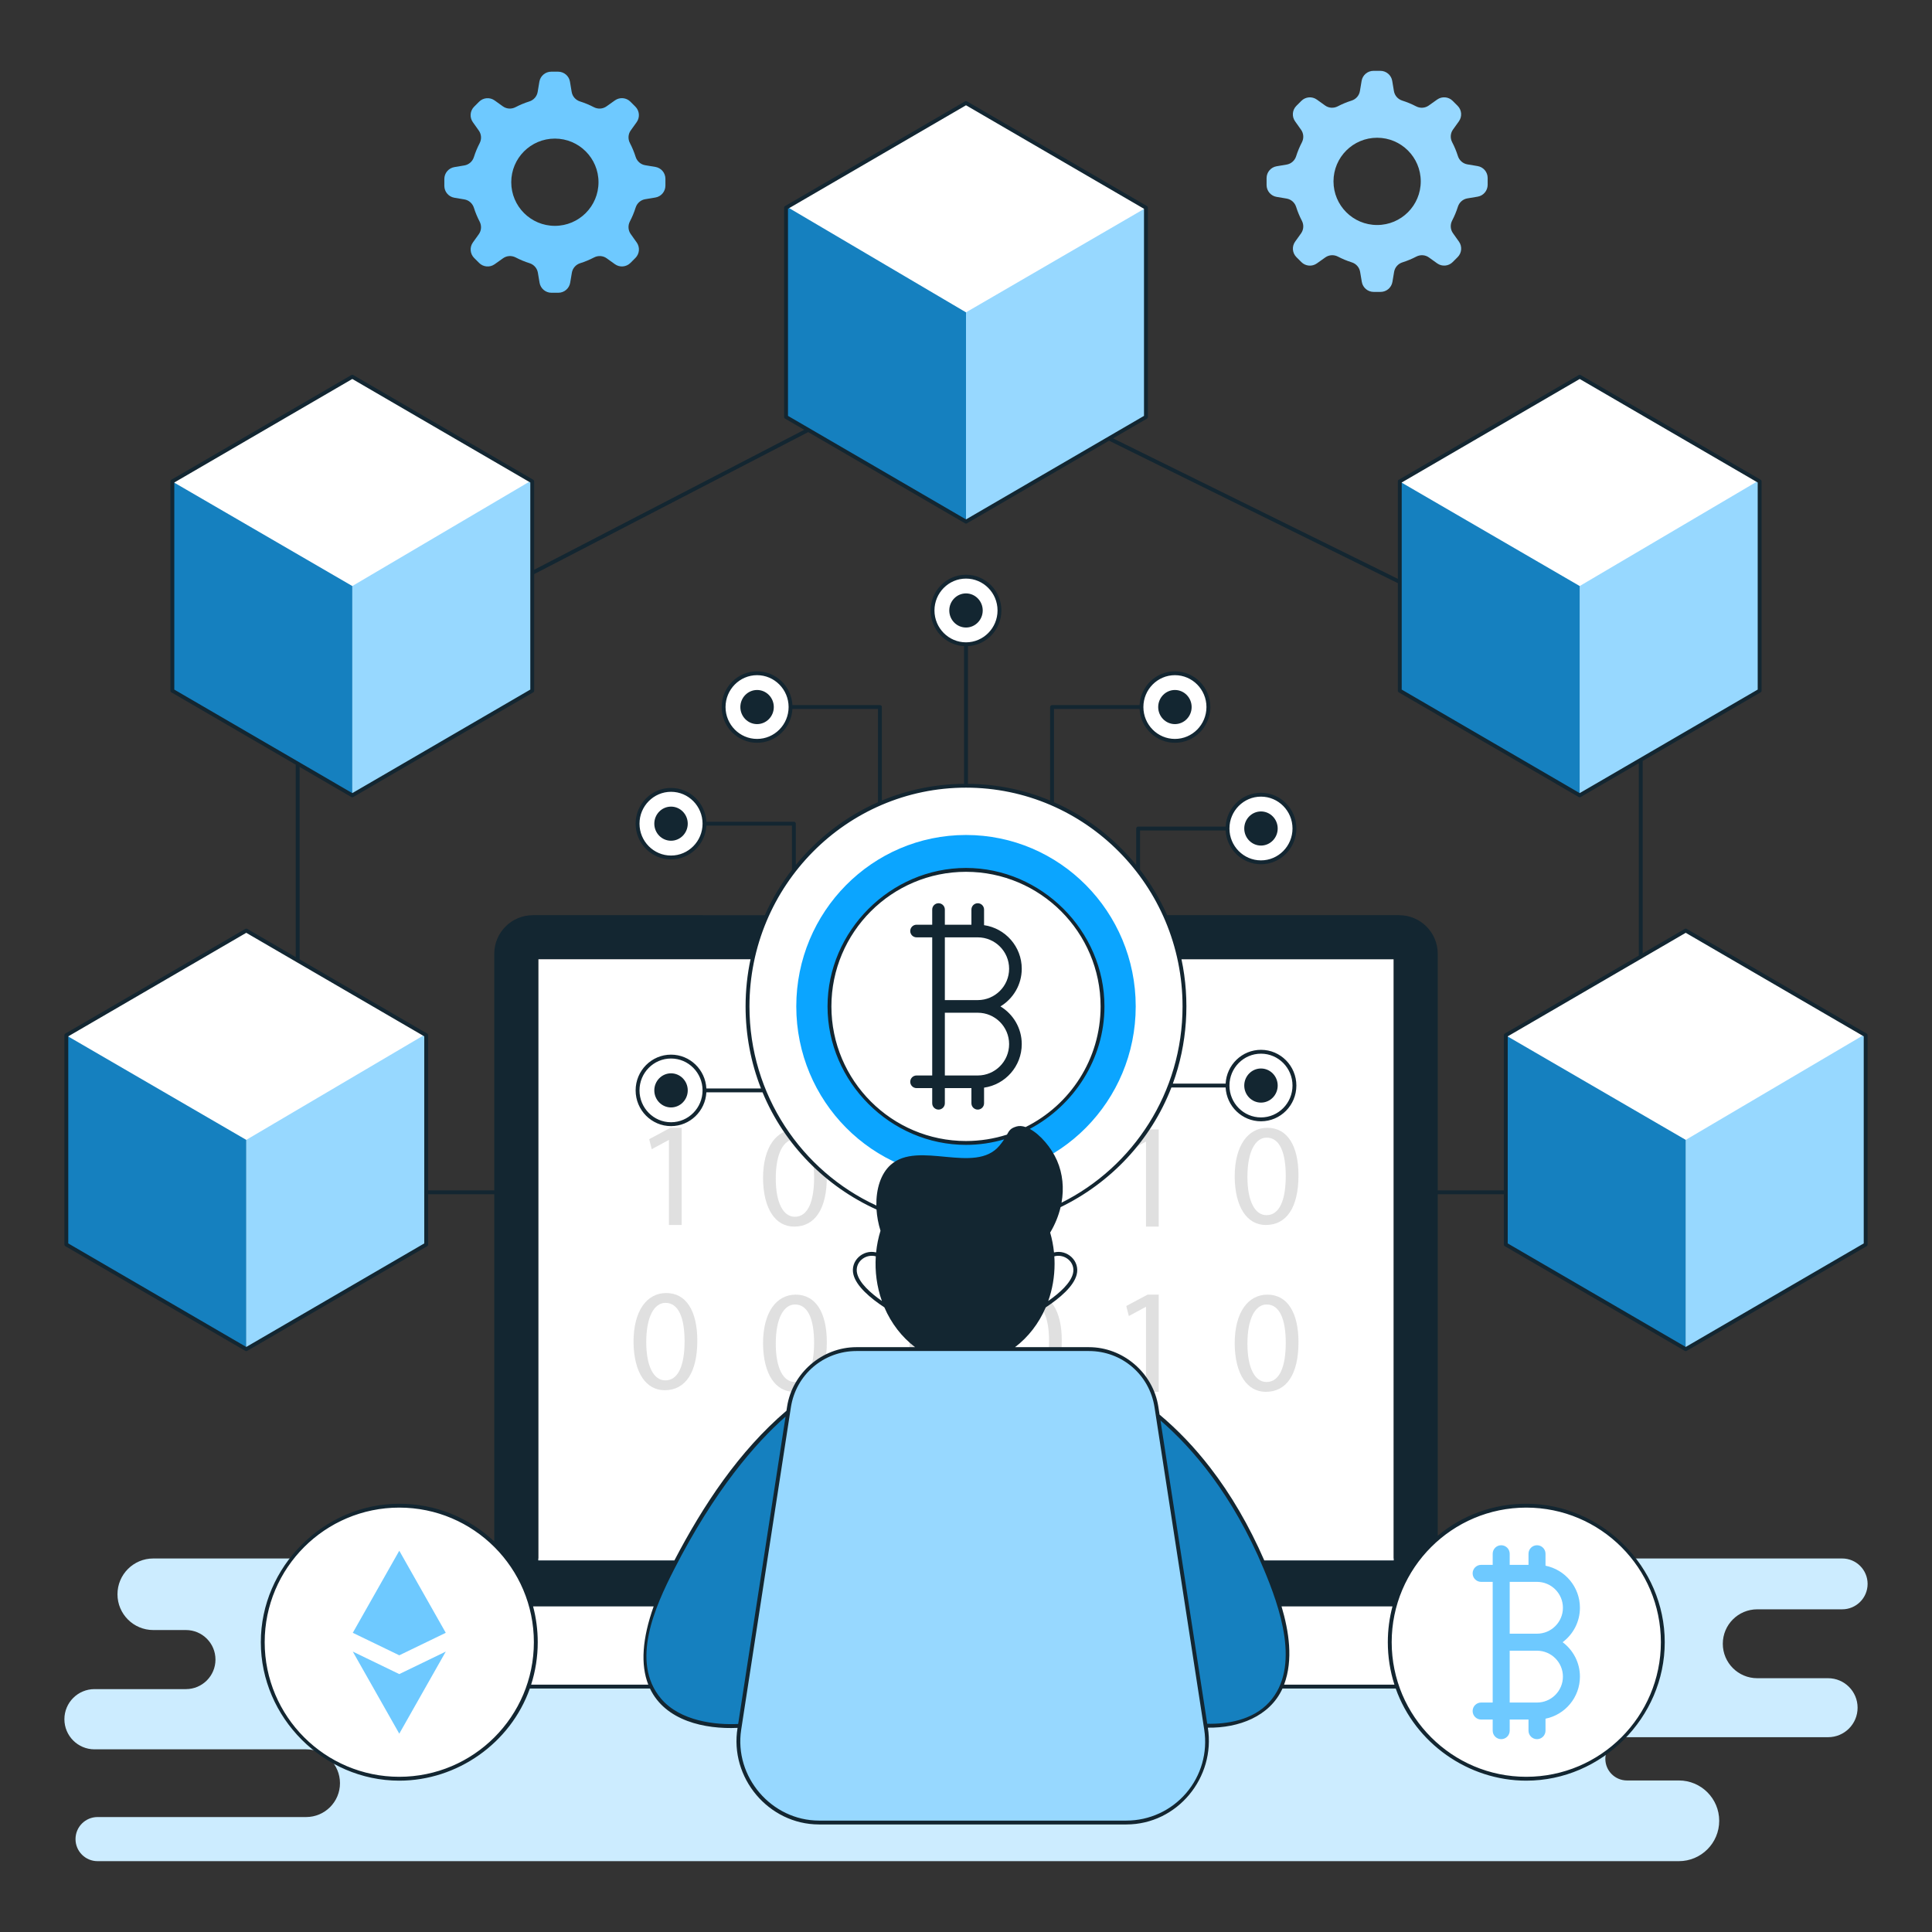 <svg xmlns="http://www.w3.org/2000/svg" xml:space="preserve" id="BlockchainTechnology" x="0" y="0" viewBox="0 0 3000 3000"><rect x="0" y="0" width="3000" height="3000" fill="#333333" stroke="none"/>  <g fill="#000000" class="color000000 svgShape">    <g fill="#000000" class="color000000 svgShape">      <path d="M334.584,2576.98L334.584,2576.98c0-25.332-20.536-45.868-45.868-45.868h-50.742   c-30.683,0-55.556-24.873-55.556-55.556l0,0c0-30.683,24.873-55.556,55.556-55.556h2622.56c21.797,0,39.467,17.67,39.467,39.467   l0,0c0,21.797-17.67,39.467-39.467,39.467h-131.889c-29.542,0-53.49,23.948-53.49,53.49v0c0,29.542,23.948,53.49,53.49,53.49   h110.019c25.294,0,45.799,20.505,45.799,45.799l0,0c0,25.294-20.505,45.799-45.799,45.799h-312.314   c-18.552,0-33.592,15.039-33.592,33.591l0,0c0,18.552,15.04,33.592,33.592,33.592h80.571c34.602,0,62.652,28.051,62.652,62.653   l0,0c0,34.602-28.05,62.653-62.652,62.653H151.509c-18.917,0-34.253-15.335-34.253-34.253l0,0   c0-18.917,15.335-34.252,34.253-34.252h323.837c29.034,0,52.571-23.537,52.571-52.571l0,0c0-29.034-23.537-52.571-52.571-52.571   H146.752c-25.82,0-46.752-20.932-46.752-46.752v0c0-25.82,20.932-46.752,46.752-46.752h141.964   C314.048,2622.849,334.584,2602.313,334.584,2576.98z" fill="#ccecff" class="colorccddff svgShape"></path>    </g>    <g fill="#000000" class="color000000 svgShape">      <path d="M1017.644,259.186l-15.823-2.637c-6.99-1.165-12.659-6.205-14.789-12.964   c-2.356-7.474-5.337-14.625-8.901-21.455c-3.277-6.281-2.848-13.85,1.28-19.608l9.182-12.81   c5.327-7.431,4.492-17.626-1.974-24.092l-7.726-7.726c-6.445-6.445-16.599-7.298-24.028-2.019l-13.109,9.314   c-5.78,4.107-13.351,4.52-19.637,1.24c-6.83-3.564-13.983-6.545-21.457-8.901c-6.759-2.131-11.799-7.799-12.964-14.789   l-2.637-15.823c-1.501-9.007-9.294-15.609-18.426-15.609h-10.674c-9.131,0-16.925,6.602-18.426,15.609l-2.637,15.823   c-1.165,6.99-6.205,12.659-12.964,14.789c-7.474,2.356-14.625,5.337-21.455,8.901c-6.281,3.277-13.85,2.848-19.608-1.28   l-12.81-9.182c-7.431-5.327-17.626-4.492-24.092,1.974l-7.726,7.726c-6.444,6.445-7.298,16.599-2.019,24.028l9.314,13.109   c4.107,5.78,4.521,13.351,1.24,19.637c-3.567,6.835-6.549,13.992-8.906,21.472c-2.128,6.751-7.786,11.788-14.767,12.96   l-15.549,2.61c-8.997,1.51-15.587,9.299-15.587,18.422v10.712c0,9.123,6.59,16.912,15.587,18.422l15.549,2.61   c6.981,1.172,12.64,6.209,14.768,12.96c2.357,7.479,5.339,14.636,8.905,21.471c3.278,6.281,2.848,13.85-1.28,19.608l-9.182,12.81   c-5.327,7.431-4.492,17.626,1.974,24.092l7.726,7.726c6.444,6.444,16.599,7.298,24.028,2.019l13.109-9.314   c5.78-4.107,13.351-4.521,19.637-1.24c6.835,3.567,13.992,6.549,21.472,8.906c6.751,2.128,11.788,7.786,12.96,14.767l2.61,15.549   c1.51,8.997,9.299,15.587,18.422,15.587h10.712c9.123,0,16.912-6.59,18.422-15.587l2.61-15.549   c1.172-6.981,6.209-12.64,12.96-14.767c7.479-2.357,14.636-5.339,21.471-8.905c6.281-3.278,13.85-2.848,19.608,1.28l12.81,9.182   c7.431,5.327,17.626,4.492,24.092-1.974l7.726-7.726c6.445-6.445,7.298-16.599,2.019-24.028l-9.314-13.109   c-4.107-5.78-4.521-13.351-1.24-19.637c3.564-6.83,6.545-13.983,8.901-21.457c2.131-6.759,7.799-11.799,14.789-12.964   l15.823-2.637c9.007-1.501,15.609-9.294,15.609-18.426v-10.674C1033.253,268.48,1026.651,260.687,1017.644,259.186z    M861.611,350.698c-37.417,0-67.75-30.333-67.75-67.75s30.333-67.75,67.75-67.75s67.75,30.333,67.75,67.75   S899.029,350.698,861.611,350.698z" fill="#6ec9ff" class="colorffbd6e svgShape"></path>    </g>    <g fill="#000000" class="color000000 svgShape">      <path d="M2294.421,257.879l-15.823-2.637c-6.99-1.165-12.659-6.205-14.789-12.964   c-2.356-7.474-5.337-14.625-8.901-21.455c-3.278-6.281-2.848-13.85,1.28-19.608l9.182-12.81   c5.327-7.431,4.491-17.626-1.974-24.092l-7.726-7.726c-6.445-6.445-16.599-7.298-24.028-2.019l-13.109,9.314   c-5.78,4.107-13.351,4.52-19.637,1.24c-6.83-3.564-13.983-6.545-21.457-8.901c-6.759-2.131-11.799-7.799-12.964-14.789   l-2.637-15.823c-1.501-9.007-9.294-15.609-18.426-15.609h-10.674c-9.131,0-16.925,6.602-18.426,15.609l-2.637,15.823   c-1.165,6.99-6.205,12.659-12.964,14.789c-7.474,2.356-14.625,5.337-21.456,8.901c-6.281,3.277-13.85,2.848-19.608-1.28   l-12.81-9.182c-7.431-5.327-17.626-4.492-24.092,1.974l-7.726,7.726c-6.444,6.445-7.298,16.599-2.019,24.028l9.314,13.109   c4.107,5.78,4.521,13.351,1.24,19.637c-3.567,6.835-6.549,13.992-8.906,21.472c-2.128,6.751-7.786,11.788-14.767,12.96   l-15.549,2.61c-8.997,1.51-15.587,9.299-15.587,18.422v10.712c0,9.123,6.59,16.912,15.587,18.422l15.549,2.61   c6.981,1.172,12.64,6.209,14.768,12.96c2.357,7.479,5.339,14.636,8.905,21.471c3.278,6.281,2.848,13.85-1.28,19.608l-9.182,12.81   c-5.327,7.431-4.492,17.626,1.974,24.092l7.726,7.726c6.444,6.444,16.599,7.298,24.028,2.019l13.109-9.314   c5.78-4.107,13.351-4.521,19.637-1.24c6.835,3.567,13.992,6.549,21.472,8.906c6.751,2.128,11.788,7.786,12.96,14.767l2.611,15.549   c1.51,8.997,9.299,15.587,18.422,15.587h10.712c9.123,0,16.912-6.59,18.422-15.587l2.61-15.549   c1.172-6.981,6.208-12.64,12.96-14.767c7.479-2.357,14.636-5.339,21.471-8.905c6.281-3.278,13.85-2.848,19.608,1.28l12.81,9.182   c7.431,5.327,17.626,4.492,24.092-1.974l7.726-7.726c6.445-6.445,7.298-16.599,2.019-24.028l-9.314-13.109   c-4.107-5.78-4.521-13.351-1.24-19.637c3.564-6.83,6.545-13.983,8.901-21.457c2.131-6.759,7.799-11.799,14.789-12.964   l15.823-2.637c9.007-1.501,15.609-9.294,15.609-18.426v-10.674C2310.03,267.173,2303.428,259.38,2294.421,257.879z    M2138.389,349.392c-37.417,0-67.75-30.333-67.75-67.75s30.333-67.75,67.75-67.75s67.75,30.333,67.75,67.75   S2175.806,349.392,2138.389,349.392z" fill="#97d8ff" class="color97a6ff svgShape"></path>    </g>    <g fill="#000000" class="color000000 svgShape">      <g fill="#000000" class="color000000 svgShape">        <g fill="#000000" class="color000000 svgShape">          <g id="XMLID_52_" fill="#000000" class="color000000 svgShape">            <polygon points="2732.354 747.5 2452.954 585 2173.553 747.5 2173.553 1072.5 2452.954 1235 2732.354 1072.5" fill="#ffffff" class="colorffffff svgShape"></polygon>          </g>          <g id="XMLID_51_" fill="#000000" class="color000000 svgShape">            <polygon points="2730.512 746.429 2732.354 747.5 2732.354 1072.5 2452.954 1235 2452.954 910" fill="#97d8ff" class="color97a6ff svgShape"></polygon>          </g>          <g id="XMLID_49_" fill="#000000" class="color000000 svgShape">            <polygon points="2452.954 910 2452.954 1235 2173.553 1072.5 2173.553 747.736" fill="#1580bf" class="color5a6aff svgShape"></polygon>          </g>        </g>        <g fill="#000000" class="color000000 svgShape">          <g id="XMLID_47_" fill="#000000" class="color000000 svgShape">            <polygon points="826.446 747.5 547.046 585 267.646 747.5 267.646 1072.5 547.046 1235 826.446 1072.5" fill="#ffffff" class="colorffffff svgShape"></polygon>          </g>          <g id="XMLID_46_" fill="#000000" class="color000000 svgShape">            <polygon points="824.605 746.429 826.446 747.5 826.446 1072.5 547.046 1235 547.046 910" fill="#97d8ff" class="color97a6ff svgShape"></polygon>          </g>          <g id="XMLID_44_" fill="#000000" class="color000000 svgShape">            <polygon points="547.046 910 547.046 1235 267.646 1072.5 267.646 747.736" fill="#1580bf" class="color5a6aff svgShape"></polygon>          </g>        </g>        <g fill="#000000" class="color000000 svgShape">          <g id="XMLID_42_" fill="#000000" class="color000000 svgShape">            <polygon points="661.8 1607.5 382.4 1445 103 1607.5 103 1932.5 382.4 2095 661.8 1932.5" fill="#ffffff" class="colorffffff svgShape"></polygon>          </g>          <g id="XMLID_41_" fill="#000000" class="color000000 svgShape">            <polygon points="659.958 1606.429 661.8 1607.5 661.8 1932.5 382.4 2095 382.4 1770" fill="#97d8ff" class="color97a6ff svgShape"></polygon>          </g>          <g id="XMLID_39_" fill="#000000" class="color000000 svgShape">            <polygon points="382.4 1770 382.4 2095 103 1932.5 103 1607.736" fill="#1580bf" class="color5a6aff svgShape"></polygon>          </g>        </g>        <g fill="#000000" class="color000000 svgShape">          <g id="XMLID_32_" fill="#000000" class="color000000 svgShape">            <g id="XMLID_37_" fill="#000000" class="color000000 svgShape">              <polygon points="2897 1607.5 2617.6 1445 2338.2 1607.5 2338.2 1932.5 2617.6 2095 2897 1932.5" fill="#ffffff" class="colorffffff svgShape"></polygon>            </g>            <g id="XMLID_36_" fill="#000000" class="color000000 svgShape">              <polygon points="2895.158 1606.429 2897 1607.5 2897 1932.5 2617.6 2095 2617.6 1770" fill="#97d8ff" class="color97a6ff svgShape"></polygon>            </g>            <g id="XMLID_34_" fill="#000000" class="color000000 svgShape">              <polygon points="2617.6 1770 2617.6 2095 2338.2 1932.5 2338.2 1607.736" fill="#1580bf" class="color5a6aff svgShape"></polygon>            </g>          </g>        </g>        <g fill="#000000" class="color000000 svgShape">          <g id="XMLID_31_" fill="#000000" class="color000000 svgShape">            <polygon points="1220.6 322.5 1500 160 1779.4 322.5 1779.4 647.5 1500 810 1220.6 647.5" fill="#ffffff" class="colorffffff svgShape"></polygon>          </g>          <g id="XMLID_29_" fill="#000000" class="color000000 svgShape">            <polygon points="1222.442 321.429 1220.6 322.5 1220.6 647.5 1500 810 1500 485" fill="#1580bf" class="color5a6aff svgShape"></polygon>          </g>          <g id="XMLID_28_" fill="#000000" class="color000000 svgShape">            <polygon points="1500 485 1500 810 1779.4 647.5 1779.4 322.736" fill="#97d8ff" class="color97a6ff svgShape"></polygon>          </g>        </g>      </g>      <g fill="#000000" class="color000000 svgShape">        <g fill="#000000" class="color000000 svgShape">          <path d="M2235,2618.923H765c-55.228,0-100-44.771-100-100v-27.527h1670v27.527     C2335,2574.151,2290.229,2618.923,2235,2618.923z" fill="#ffffff" class="colorffffff svgShape"></path>          <g fill="#000000" class="color000000 svgShape">            <rect width="933.682" height="1328.409" x="1033.159" y="1292.032" transform="rotate(90 1500 1956.236)" fill="#ffffff" class="colorffffff svgShape"></rect>            <g fill="#000000" class="color000000 svgShape">              <g fill="#000000" class="color000000 svgShape">                <path d="M1779.54,1772.791h-0.464l-26.237,14.164l-3.947-15.557l32.97-17.646h17.414v150.92h-19.736        V1772.791z" fill="#e0e0e0" class="colore0e0e0 svgShape"></path>              </g>              <g fill="#000000" class="color000000 svgShape">                <path d="M1412.181,1770.275h-0.464l-26.237,14.164l-3.947-15.557l32.97-17.646h17.414v150.92h-19.736        V1770.275z" fill="#e0e0e0" class="colore0e0e0 svgShape"></path>              </g>              <g fill="#000000" class="color000000 svgShape">                <path d="M1038.709,1770.275h-0.464l-26.237,14.164l-3.947-15.557l32.97-17.646h17.414v150.92h-19.736        V1770.275z" fill="#e0e0e0" class="colore0e0e0 svgShape"></path>              </g>              <g fill="#000000" class="color000000 svgShape">                <path d="M1648.729,1825.124c0,49.633-18.416,77.032-50.756,77.032        c-28.522,0-47.836-26.725-48.286-75.011c0-48.959,21.111-75.909,50.756-75.909        C1631.211,1751.236,1648.729,1778.635,1648.729,1825.124z M1569.451,1827.37c0,37.955,11.678,59.515,29.645,59.515        c20.213,0,29.87-23.581,29.87-60.862c0-35.933-9.208-59.515-29.645-59.515        C1582.028,1766.508,1569.451,1787.619,1569.451,1827.37z" fill="#e0e0e0" class="colore0e0e0 svgShape"></path>              </g>              <g fill="#000000" class="color000000 svgShape">                <path d="M2016.268,1825.124c0,49.633-18.416,77.032-50.756,77.032        c-28.522,0-47.836-26.725-48.286-75.011c0-48.959,21.111-75.909,50.756-75.909        C1998.75,1751.236,2016.268,1778.635,2016.268,1825.124z M1936.99,1827.37c0,37.955,11.678,59.515,29.645,59.515        c20.213,0,29.87-23.581,29.87-60.862c0-35.933-9.208-59.515-29.645-59.515        C1949.566,1766.508,1936.99,1787.619,1936.99,1827.37z" fill="#e0e0e0" class="colore0e0e0 svgShape"></path>              </g>              <g fill="#000000" class="color000000 svgShape">                <path d="M1283.885,1827.64c0,49.633-18.416,77.032-50.756,77.032        c-28.522,0-47.836-26.726-48.286-75.011c0-48.959,21.111-75.909,50.756-75.909        C1266.368,1753.752,1283.885,1781.151,1283.885,1827.64z M1204.607,1829.885c0,37.955,11.678,59.515,29.645,59.515        c20.213,0,29.87-23.581,29.87-60.862c0-35.933-9.208-59.515-29.645-59.515        C1217.184,1769.023,1204.607,1790.134,1204.607,1829.885z" fill="#e0e0e0" class="colore0e0e0 svgShape"></path>              </g>            </g>            <g fill="#000000" class="color000000 svgShape">              <g fill="#000000" class="color000000 svgShape">                <path d="M1779.54,2029.355h-0.464l-26.237,14.164l-3.947-15.557l32.97-17.646h17.414v150.92h-19.736        V2029.355z" fill="#e0e0e0" class="colore0e0e0 svgShape"></path>              </g>              <g fill="#000000" class="color000000 svgShape">                <path d="M1412.181,2026.84h-0.464l-26.237,14.164l-3.947-15.557l32.97-17.646h17.414v150.92h-19.736        V2026.84z" fill="#e0e0e0" class="colore0e0e0 svgShape"></path>              </g>              <g fill="#000000" class="color000000 svgShape">                <path d="M1648.729,2081.689c0,49.633-18.416,77.032-50.756,77.032        c-28.522,0-47.836-26.725-48.286-75.011c0-48.959,21.111-75.909,50.756-75.909        C1631.211,2007.801,1648.729,2035.2,1648.729,2081.689z M1569.451,2083.934c0,37.955,11.678,59.515,29.645,59.515        c20.213,0,29.87-23.581,29.87-60.862c0-35.933-9.208-59.515-29.645-59.515        C1582.028,2023.072,1569.451,2044.183,1569.451,2083.934z" fill="#e0e0e0" class="colore0e0e0 svgShape"></path>              </g>              <g fill="#000000" class="color000000 svgShape">                <path d="M2016.268,2084.204c0,49.633-18.416,77.032-50.756,77.032        c-28.522,0-47.836-26.726-48.286-75.011c0-48.959,21.111-75.909,50.756-75.909        C1998.75,2010.316,2016.268,2037.715,2016.268,2084.204z M1936.99,2086.45c0,37.955,11.678,59.515,29.645,59.515        c20.213,0,29.87-23.581,29.87-60.862c0-35.933-9.208-59.515-29.645-59.515        C1949.566,2025.588,1936.99,2046.699,1936.99,2086.45z" fill="#e0e0e0" class="colore0e0e0 svgShape"></path>              </g>              <g fill="#000000" class="color000000 svgShape">                <path d="M1283.885,2084.204c0,49.633-18.416,77.032-50.756,77.032        c-28.522,0-47.836-26.726-48.286-75.011c0-48.959,21.111-75.909,50.756-75.909        C1266.368,2010.316,1283.885,2037.715,1283.885,2084.204z M1204.607,2086.45c0,37.955,11.678,59.515,29.645,59.515        c20.213,0,29.87-23.581,29.87-60.862c0-35.933-9.208-59.515-29.645-59.515        C1217.184,2025.588,1204.607,2046.699,1204.607,2086.45z" fill="#e0e0e0" class="colore0e0e0 svgShape"></path>              </g>              <g fill="#000000" class="color000000 svgShape">                <path d="M1082.774,2081.689c0,49.633-18.416,77.032-50.756,77.032        c-28.522,0-47.836-26.725-48.285-75.011c0-48.959,21.111-75.909,50.756-75.909        C1065.256,2007.801,1082.774,2035.2,1082.774,2081.689z M1003.496,2083.934c0,37.955,11.678,59.515,29.645,59.515        c20.213,0,29.87-23.581,29.87-60.862c0-35.933-9.208-59.515-29.645-59.515        C1016.072,2023.072,1003.496,2044.183,1003.496,2083.934z" fill="#e0e0e0" class="colore0e0e0 svgShape"></path>              </g>            </g>          </g>        </g>        <g fill="#000000" class="color000000 svgShape">          <g fill="#000000" class="color000000 svgShape">            <g fill="#000000" class="color000000 svgShape">              <ellipse cx="1958.035" cy="1685.636" rx="51.965" ry="52.49" fill="#ffffff" class="colorffffff svgShape"></ellipse>              <g fill="#000000" class="color000000 svgShape">                <path d="M1958.035,1712.126c-14.317,0-25.965-11.884-25.965-26.49s11.647-26.49,25.965-26.49        s25.965,11.884,25.965,26.49S1972.353,1712.126,1958.035,1712.126z" fill="#132631" class="color312113 svgShape"></path>              </g>            </g>            <g fill="#000000" class="color000000 svgShape">              <ellipse cx="1041.965" cy="1693.134" rx="51.965" ry="52.49" fill="#ffffff" class="colorffffff svgShape"></ellipse>              <g fill="#000000" class="color000000 svgShape">                <path d="M1041.965,1719.624c-14.317,0-25.965-11.884-25.965-26.49s11.648-26.489,25.965-26.489        c14.317,0,25.965,11.883,25.965,26.489S1056.282,1719.624,1041.965,1719.624z" fill="#132631" class="color312113 svgShape"></path>              </g>            </g>            <g fill="#000000" class="color000000 svgShape">              <ellipse cx="1500" cy="947.927" rx="51.965" ry="52.49" fill="#ffffff" class="colorffffff svgShape"></ellipse>              <g fill="#000000" class="color000000 svgShape">                <path d="M1500,974.417c-14.317,0-25.965-11.883-25.965-26.49c0-14.606,11.648-26.49,25.965-26.49        c14.317,0,25.965,11.883,25.965,26.49C1525.965,962.534,1514.317,974.417,1500,974.417z" fill="#132631" class="color312113 svgShape"></path>              </g>            </g>            <g fill="#000000" class="color000000 svgShape">              <ellipse cx="1824.411" cy="1097.899" rx="51.965" ry="52.49" fill="#ffffff" class="colorffffff svgShape"></ellipse>              <g fill="#000000" class="color000000 svgShape">                <path d="M1824.41,1124.389c-14.317,0-25.965-11.883-25.965-26.49c0-14.607,11.647-26.49,25.965-26.49        s25.966,11.883,25.966,26.49C1850.376,1112.505,1838.728,1124.389,1824.41,1124.389z" fill="#132631" class="color312113 svgShape"></path>              </g>            </g>            <g fill="#000000" class="color000000 svgShape">              <ellipse cx="1958.035" cy="1286.497" rx="51.965" ry="52.49" fill="#ffffff" class="colorffffff svgShape"></ellipse>              <g fill="#000000" class="color000000 svgShape">                <path d="M1958.035,1312.987c-14.317,0-25.965-11.883-25.965-26.49c0-14.607,11.647-26.49,25.965-26.49        s25.965,11.883,25.965,26.49C1984,1301.104,1972.353,1312.987,1958.035,1312.987z" fill="#132631" class="color312113 svgShape"></path>              </g>            </g>            <g fill="#000000" class="color000000 svgShape">              <ellipse cx="1175.589" cy="1097.899" rx="51.965" ry="52.49" fill="#ffffff" class="colorffffff svgShape"></ellipse>              <g fill="#000000" class="color000000 svgShape">                <path d="M1175.589,1124.389c-14.317,0-25.965-11.883-25.965-26.49c0-14.607,11.648-26.49,25.965-26.49        c14.317,0,25.965,11.883,25.965,26.49C1201.555,1112.505,1189.907,1124.389,1175.589,1124.389z" fill="#132631" class="color312113 svgShape"></path>              </g>            </g>            <g fill="#000000" class="color000000 svgShape">              <ellipse cx="1041.965" cy="1278.998" rx="51.965" ry="52.49" fill="#ffffff" class="colorffffff svgShape"></ellipse>              <g fill="#000000" class="color000000 svgShape">                <path d="M1041.965,1305.488c-14.317,0-25.965-11.883-25.965-26.49c0-14.607,11.648-26.49,25.965-26.49        c14.317,0,25.965,11.883,25.965,26.49C1067.93,1293.605,1056.282,1305.488,1041.965,1305.488z" fill="#132631" class="color312113 svgShape"></path>              </g>            </g>          </g>          <g fill="#000000" class="color000000 svgShape">            <ellipse cx="1500" cy="1562.753" rx="339.258" ry="342.685" fill="#ffffff" class="colorffffff svgShape"></ellipse>            <g fill="#000000" class="color000000 svgShape">              <ellipse cx="1500" cy="1562.753" rx="263.537" ry="266.199" fill="#0ba5ff" class="colorff9f0b svgShape"></ellipse>            </g>            <circle cx="1500" cy="1562.753" r="212" fill="#ffffff" class="colorffffff svgShape"></circle>            <g fill="#000000" class="color000000 svgShape">              <path d="M1553.475,1562.753c19.817-11.977,33.094-33.73,33.094-58.526       c0-34.35-25.477-62.857-58.526-67.628v-24.245c0-5.417-4.392-9.809-9.809-9.809s-9.809,4.392-9.809,9.809v23.538h-41.266       v-23.538c0-5.417-4.391-9.809-9.809-9.809c-5.417,0-9.809,4.392-9.809,9.809v23.538h-24.301c-5.417,0-9.809,4.392-9.809,9.809       s4.392,9.809,9.809,9.809h24.301v214.488h-24.301c-5.417,0-9.809,4.392-9.809,9.809s4.392,9.809,9.809,9.809h24.301v23.538       c0,5.417,4.391,9.809,9.809,9.809c5.417,0,9.809-4.392,9.809-9.809v-23.538h41.266v23.538c0,5.417,4.391,9.809,9.809,9.809       s9.809-4.392,9.809-9.809v-24.245c33.05-4.772,58.526-33.279,58.526-67.628       C1586.569,1596.483,1573.292,1574.73,1553.475,1562.753z M1467.159,1455.509h51.075c26.863,0,48.718,21.855,48.718,48.718       s-21.855,48.718-48.718,48.718h-51.075V1455.509z M1518.234,1669.997h-51.075v-97.435h51.075       c26.863,0,48.718,21.855,48.718,48.718S1545.096,1669.997,1518.234,1669.997z" fill="#132631" class="color312113 svgShape"></path>            </g>          </g>        </g>        <g fill="#000000" class="color000000 svgShape">          <path d="M1569.863 2006.764c0 0 63.735-90.082 94.652-49.594 32.398 42.428-94.652 99.188-94.652 99.188V2006.764zM1427.223 2006.764c0 0-63.735-90.082-94.652-49.594-32.398 42.428 94.652 99.188 94.652 99.188V2006.764z" fill="#ffffff" class="colorffffff svgShape"></path>          <g fill="#000000" class="color000000 svgShape">            <path d="M1322.162,2134.154c0,0-139.273,29.435-278.468,302.2      c-134.424,263.417,98.783,249.619,130.005,239.806s193.182-70.652,193.182-70.652v-66.727l-163.912,21.588l134.642-295.008      L1322.162,2134.154z" fill="#1580bf" class="color5a6aff svgShape"></path>          </g>          <g fill="#000000" class="color000000 svgShape">            <path d="M1686.281,2132.574c0,0,172.446,48.408,278.647,302.202      c114.197,272.902-98.783,249.619-130.005,239.806c-31.221-9.813-177.571-70.652-177.571-70.652v-66.727l138.651,21.588      l-154.262-335.597L1686.281,2132.574z" fill="#1580bf" class="color5a6aff svgShape"></path>          </g>          <g fill="#000000" class="color000000 svgShape">            <path d="M1755.462,2737.938h-505.395v-494.977c0-51.49,33.262-97.009,82.122-112.382l92.522-29.112      h156.105l92.523,29.112c48.86,15.374,82.123,60.892,82.123,112.382V2737.938z" fill="#1580bf" class="color5a6aff svgShape"></path>          </g>          <g fill="#000000" class="color000000 svgShape">            <path d="M1748.992,2830h-477.133c-76.861,0-135.627-68.561-123.91-144.562l77.181-500.611      c7.98-51.76,52.501-89.959,104.847-89.959h360.898c52.345,0,96.867,38.2,104.847,89.959l77.181,500.611      C1884.619,2761.439,1825.852,2830,1748.992,2830z" fill="#97d8ff" class="color97a6ff svgShape"></path>          </g>        </g>      </g>      <g fill="#000000" class="color000000 svgShape">        <circle cx="2370" cy="2550" r="212" fill="#ffffff" class="colorffffff svgShape"></circle>        <g fill="#000000" class="color000000 svgShape">          <path d="M2426.431,2550c16.3-12.163,26.875-31.593,26.875-53.449c0-32.233-23-59.191-53.449-65.336     v-18.567c0-7.293-5.912-13.205-13.206-13.205c-7.293,0-13.205,5.912-13.205,13.205v17.249h-29.19v-17.249     c0-7.293-5.912-13.205-13.206-13.205c-7.293,0-13.205,5.912-13.205,13.205v17.249h-17.946c-7.293,0-13.206,5.912-13.206,13.205     c0,7.293,5.912,13.206,13.206,13.206h17.946v187.385h-17.946c-7.293,0-13.206,5.912-13.206,13.205     c0,7.293,5.912,13.206,13.206,13.206h17.946v17.249c0,7.293,5.912,13.205,13.205,13.205c7.293,0,13.206-5.912,13.206-13.205     v-17.249h29.19v17.249c0,7.293,5.912,13.205,13.205,13.205c7.293,0,13.206-5.912,13.206-13.205v-18.568     c30.449-6.145,53.449-33.102,53.449-65.335C2453.306,2581.594,2442.731,2562.163,2426.431,2550z M2426.895,2496.551     c0,22.19-18.053,40.243-40.244,40.243h-42.396v-80.487h42.396C2408.842,2456.307,2426.895,2474.361,2426.895,2496.551z      M2386.652,2643.692h-42.396v-80.487h42.396c22.191,0,40.244,18.053,40.244,40.244S2408.842,2643.692,2386.652,2643.692z" fill="#6ec9ff" class="colorffbd6e svgShape"></path>        </g>      </g>      <g fill="#000000" class="color000000 svgShape">        <circle cx="620" cy="2550" r="212" fill="#ffffff" class="colorffffff svgShape"></circle>        <g fill="#000000" class="color000000 svgShape">          <g fill="#000000" class="color000000 svgShape">            <g fill="#000000" class="color000000 svgShape">              <polygon points="692.189 2564.589 620 2599.516 547.811 2564.589 620 2692.042" fill="#6ec9ff" class="colorffbd6e svgShape"></polygon>            </g>          </g>          <g fill="#000000" class="color000000 svgShape">            <g fill="#000000" class="color000000 svgShape">              <polygon points="692.189 2535.411 620 2570.337 547.811 2535.411 620 2407.958" fill="#6ec9ff" class="colorffbd6e svgShape"></polygon>            </g>          </g>        </g>      </g>    </g>    <path d="M2898.508,1604.906l-279.4-162.5c-0.932-0.542-2.084-0.542-3.016,0l-65.342,38.003v-298.818  l183.111-106.498c0.924-0.537,1.492-1.525,1.492-2.593v-325c0-1.068-0.568-2.056-1.492-2.593l-279.4-162.5  c-0.932-0.542-2.084-0.542-3.016,0l-279.399,162.5c-0.924,0.537-1.492,1.525-1.492,2.593v151.305l-442.227-218.13l52.582-30.582  c0.924-0.537,1.492-1.525,1.492-2.593v-325c0-1.068-0.568-2.056-1.492-2.593l-279.4-162.5c-0.932-0.542-2.083-0.542-3.016,0  l-279.4,162.5c-0.923,0.537-1.492,1.525-1.492,2.593v325c0,1.068,0.568,2.056,1.492,2.593l29.737,17.295L829.446,884.724V747.5  c0-1.068-0.568-2.056-1.492-2.593l-279.4-162.5c-0.933-0.542-2.084-0.542-3.017,0l-279.4,162.5  c-0.923,0.537-1.492,1.525-1.492,2.593v325c0,1.068,0.568,2.056,1.492,2.593l193.09,112.302v298.818l-75.32-43.806  c-0.933-0.542-2.084-0.542-3.017,0l-279.4,162.5c-0.923,0.537-1.492,1.525-1.492,2.594v325c0,1.068,0.568,2.057,1.492,2.594  l279.4,162.5c1.006,0.542,2.011,0.542,3.017,0l279.4-162.5c0.923-0.537,1.492-1.525,1.492-2.594v-78.132h102.677v539.196  C727.429,2355.754,675.312,2335,620,2335c-117.199,0-215,97.801-215,215c0,117.199,97.801,215,215,215  c89.967,0,172.66-58.141,202.725-143.077h186.528c23.954,50.323,85.273,63.421,136.034,61.098  c-12.807,77.25,48.035,149.979,126.572,149.979h477.133c79.183,0,138.839-72.919,126.523-150.297  c47.713,0.673,96.053-17.205,115.904-60.78h175.856C2197.341,2706.859,2280.033,2765,2370,2765c117.198,0,215-97.801,215-215  c0-117.198-97.801-215-215-215c-50.817,0-98.935,17.523-137.477,49.691v-530.323H2335.2v78.132c0,1.068,0.568,2.057,1.492,2.594  l279.399,162.5c1.005,0.542,2.01,0.542,3.016,0l279.4-162.5c0.924-0.537,1.492-1.525,1.492-2.594v-325  C2900,1606.432,2899.432,1605.443,2898.508,1604.906z M2176.554,749.226l276.399-160.755l276.4,160.755v321.549l-276.4,160.755  l-276.399-160.755V749.226z M1223.6,645.774V324.226L1500,163.471l276.4,160.755v321.549L1500,806.529L1223.6,645.774z   M270.646,1070.774V749.226l276.4-160.755l276.4,160.755v321.549l-276.4,160.755L270.646,1070.774z M658.8,1930.774l-276.4,160.755  L106,1930.774v-321.549l276.4-160.755l276.4,160.755V1930.774z M620,2759c-115.243,0-209-93.757-209-209s93.757-209,209-209  s209,93.757,209,209S735.243,2759,620,2759z M824.741,2615.923C831.486,2594.896,835,2572.719,835,2550  c0-19.035-2.472-37.687-7.235-55.604h187.231c-17.756,49.829-20.547,90.474-8.337,121.527H824.741z M1836.258,1562.753  c0,133.547-76.696,249.32-187.919,304.786c4.025-22.394,1.885-44.987-6.951-65.331c-8.798-20.257-26.083-40.488-42.354-49.241  c68.46-36.298,115.966-108.54,115.966-190.214c0-117.199-97.801-215-215-215c-117.2,0-215,97.801-215,215  c0,117.199,97.801,215,215,215c20.471,0,40.347-2.993,59.217-8.543c-1.837,2.83-4.158,6.067-7.285,9.806  c-37.797,45.207-126.031-8.755-168.972,29.819c-15.486,13.911-22.599,37.636-22.154,63.106  c-116.146-53.571-197.064-172.009-197.064-309.188c0-187.303,150.845-339.685,336.258-339.685S1836.258,1375.45,1836.258,1562.753z   M1451.035,947.927c0-27.289,21.965-49.49,48.965-49.49c26.999,0,48.965,22.201,48.965,49.49c0,27.289-21.966,49.49-48.965,49.49  C1473,997.417,1451.035,975.216,1451.035,947.927z M2164.205,2423.077h-201.012c-23.474-53.904-51.779-102.447-84.234-144.424  c-24.006-31.052-50.328-58.57-78.385-82.036l-1.888-12.246c-8.093-52.501-54.65-92.503-107.812-92.503h-114.756  c20.381-15.423,36.943-36.721,47.701-61.769c21.955-14.473,43.427-32.729,48.049-50.886c5.405-21.225-14.734-39.54-35.223-34.446  c-1.069-10.635-3.076-20.951-5.949-30.831c7.575-12.645,13.008-26,16.208-39.519c77.286-37.432,140.175-103.365,172.035-185.781  h84.213c1.549,29.208,25.572,52.49,54.882,52.49c30.308,0,54.965-24.893,54.965-55.49s-24.657-55.49-54.965-55.49  c-29.31,0-53.333,23.282-54.882,52.49h-81.968c22.465-61.502,27.01-129.22,13.382-193.24h329.637V2423.077z M1563.577,1761.854  c-20.057,6.419-41.417,9.898-63.577,9.898c-115.243,0-209-93.757-209-209s93.757-209,209-209s209,93.757,209,209  c0,82.02-47.499,153.143-116.426,187.342c-5.047-1.745-9.862-2.169-14.136-0.897  C1569.059,1751.989,1567.195,1755.349,1563.577,1761.854z M1637.149,1950.807c16.332-4.444,33.342,9.49,28.905,26.925  c-3.696,14.525-20.058,29.585-38.345,42.425c6.342-17.863,9.835-37.349,9.835-57.752  C1637.543,1958.502,1637.4,1954.637,1637.149,1950.807z M1909.07,1685.636c0-27.289,21.966-49.49,48.965-49.49  s48.965,22.201,48.965,49.49s-21.966,49.49-48.965,49.49S1909.07,1712.925,1909.07,1685.636z M1369.38,2020.164  c-18.287-12.839-34.649-27.9-38.348-42.431c-4.435-17.422,12.562-31.373,28.898-26.928  C1358.391,1974.254,1361.512,1998.006,1369.38,2020.164z M1157.742,1562.753c0,44.326,8.227,87.37,23.91,127.381h-84.805  c-1.549-29.207-25.572-52.489-54.882-52.489c-30.308,0-54.965,24.893-54.965,55.489c0,30.598,24.657,55.49,54.965,55.49  c29.311,0,53.333-23.282,54.882-52.49h87.209c33.864,81.818,98.502,146.482,177.002,182.039  c0.713,10.982,2.793,22.164,6.184,32.916c-3.33,10.74-5.641,22.014-6.813,33.675c-20.486-5.086-40.613,13.235-35.213,34.45  c4.622,18.157,26.094,36.412,48.049,50.885c10.758,25.048,27.32,46.345,47.701,61.769h-90.991c-53.16,0-99.718,40-107.812,92.503  l-0.956,6.198c-73.947,63.098-129.249,146.782-174.029,232.508H835.795v-933.682h329.637  C1160.358,1513.235,1157.742,1537.79,1157.742,1562.753z M1090.93,1693.134c0,27.289-21.966,49.49-48.965,49.49  S993,1720.423,993,1693.134c0-27.288,21.965-49.489,48.965-49.489S1090.93,1665.846,1090.93,1693.134z M1026.461,2637.626  c-48.263-57.1-8.963-143.341,19.904-199.909c63.498-124.43,126.906-196.94,173.431-237.984l-73.579,477.248  C1111.751,2678.707,1056.258,2672.877,1026.461,2637.626z M1841.863,2784.294c-23.277,27.141-57.127,42.706-92.871,42.706h-477.133  c-73.879,0-132.212-68.019-120.945-141.104l77.181-500.61c7.81-50.652,50.657-87.417,101.882-87.417h360.897  c51.226,0,94.073,36.765,101.882,87.417l77.181,500.61C1875.39,2721.268,1865.157,2757.133,1841.863,2784.294z M1970.776,2643.239  c-25.702,28.176-65.948,34.06-96.194,33.416l-72.614-470.987c49.218,42.52,111.728,114.45,160.191,230.267  C1986.556,2494.232,2020.741,2588.466,1970.776,2643.239z M1993.914,2615.923c14.54-38.695,7.457-83.031-3.946-121.527h172.267  c-4.764,17.917-7.235,36.57-7.235,55.604c0,22.719,3.514,44.896,10.259,65.923H1993.914z M2579,2550c0,115.243-93.757,209-209,209  s-209-93.757-209-209s93.757-209,209-209S2579,2434.757,2579,2550z M2335.2,1607.5v240.868h-102.677v-367.291  c0-33.137-26.863-60-60-60h-360.149c-11.117-24.976-25.21-48.641-42.125-70.525v-61.055h132.904  c1.549,29.207,25.572,52.49,54.882,52.49c30.308,0,54.965-24.893,54.965-55.49c0-30.598-24.657-55.49-54.965-55.49  c-29.31,0-53.333,23.282-54.882,52.49h-135.904c-1.657,0-3,1.343-3,3v56.525c-34.227-41.838-78.11-75.614-127.625-97.382v-144.741  h132.904c1.549,29.207,25.572,52.49,54.882,52.49c30.309,0,54.966-24.893,54.966-55.49c0-30.598-24.657-55.49-54.966-55.49  c-29.31,0-53.333,23.282-54.882,52.49h-135.904c-1.657,0-3,1.343-3,3v145.165c-39.981-16.657-83.129-25.575-127.624-25.959  v-213.774c28.918-1.578,51.965-25.823,51.965-55.404c0-30.597-24.657-55.49-54.965-55.49s-54.965,24.893-54.965,55.49  c0,29.581,23.047,53.826,51.965,55.404v213.773c-44.492,0.384-87.646,9.271-127.625,25.932v-145.139c0-1.657-1.343-3-3-3h-135.904  c-1.549-29.208-25.572-52.49-54.882-52.49c-30.308,0-54.965,24.893-54.965,55.49c0,30.597,24.657,55.49,54.965,55.49  c29.311,0,53.333-23.282,54.882-52.49h132.904v144.724c-49.513,21.775-93.396,55.561-127.625,97.399v-64.023c0-1.657-1.343-3-3-3  h-135.904c-1.549-29.208-25.572-52.49-54.882-52.49c-30.308,0-54.965,24.893-54.965,55.49c0,30.597,24.657,55.49,54.965,55.49  c29.311,0,53.333-23.282,54.882-52.49h132.904v68.553c-16.915,21.884-31.008,45.55-42.125,70.526H827.477  c-33.137,0-60,26.863-60,60v367.291H664.8V1607.5c0-1.068-0.568-2.057-1.492-2.594l-198.08-115.203v-298.818l80.31,46.708  c1.006,0.542,2.011,0.542,3.017,0l279.4-162.5c0.923-0.537,1.492-1.525,1.492-2.593V891.482l425.527-220.52l243.519,141.631  c1.005,0.542,2.011,0.542,3.016,0l220.594-128.298l448.451,221.2V1072.5c0,1.068,0.568,2.056,1.492,2.593l279.399,162.5  c1.005,0.542,2.01,0.542,3.016,0l90.289-52.512v298.818l-208.058,121.007C2335.769,1605.443,2335.2,1606.432,2335.2,1607.5z   M1909.07,1286.497c0-27.289,21.966-49.49,48.965-49.49s48.965,22.201,48.965,49.49c0,27.289-21.966,49.49-48.965,49.49  S1909.07,1313.786,1909.07,1286.497z M1775.445,1097.899c0-27.289,21.966-49.49,48.965-49.49c27,0,48.966,22.201,48.966,49.49  c0,27.289-21.966,49.49-48.966,49.49C1797.411,1147.389,1775.445,1125.188,1775.445,1097.899z M1224.555,1097.899  c0,27.289-21.966,49.49-48.965,49.49s-48.965-22.201-48.965-49.49c0-27.289,21.965-49.49,48.965-49.49  S1224.555,1070.61,1224.555,1097.899z M1090.93,1278.999c0,27.289-21.966,49.49-48.965,49.49S993,1306.287,993,1278.999  c0-27.289,21.965-49.49,48.965-49.49S1090.93,1251.709,1090.93,1278.999z M2894,1930.774l-276.4,160.755L2341.2,1930.774v-321.549  l276.399-160.755l276.4,160.755V1930.774z" fill="#132631" class="color312113 svgShape"></path>  </g></svg>